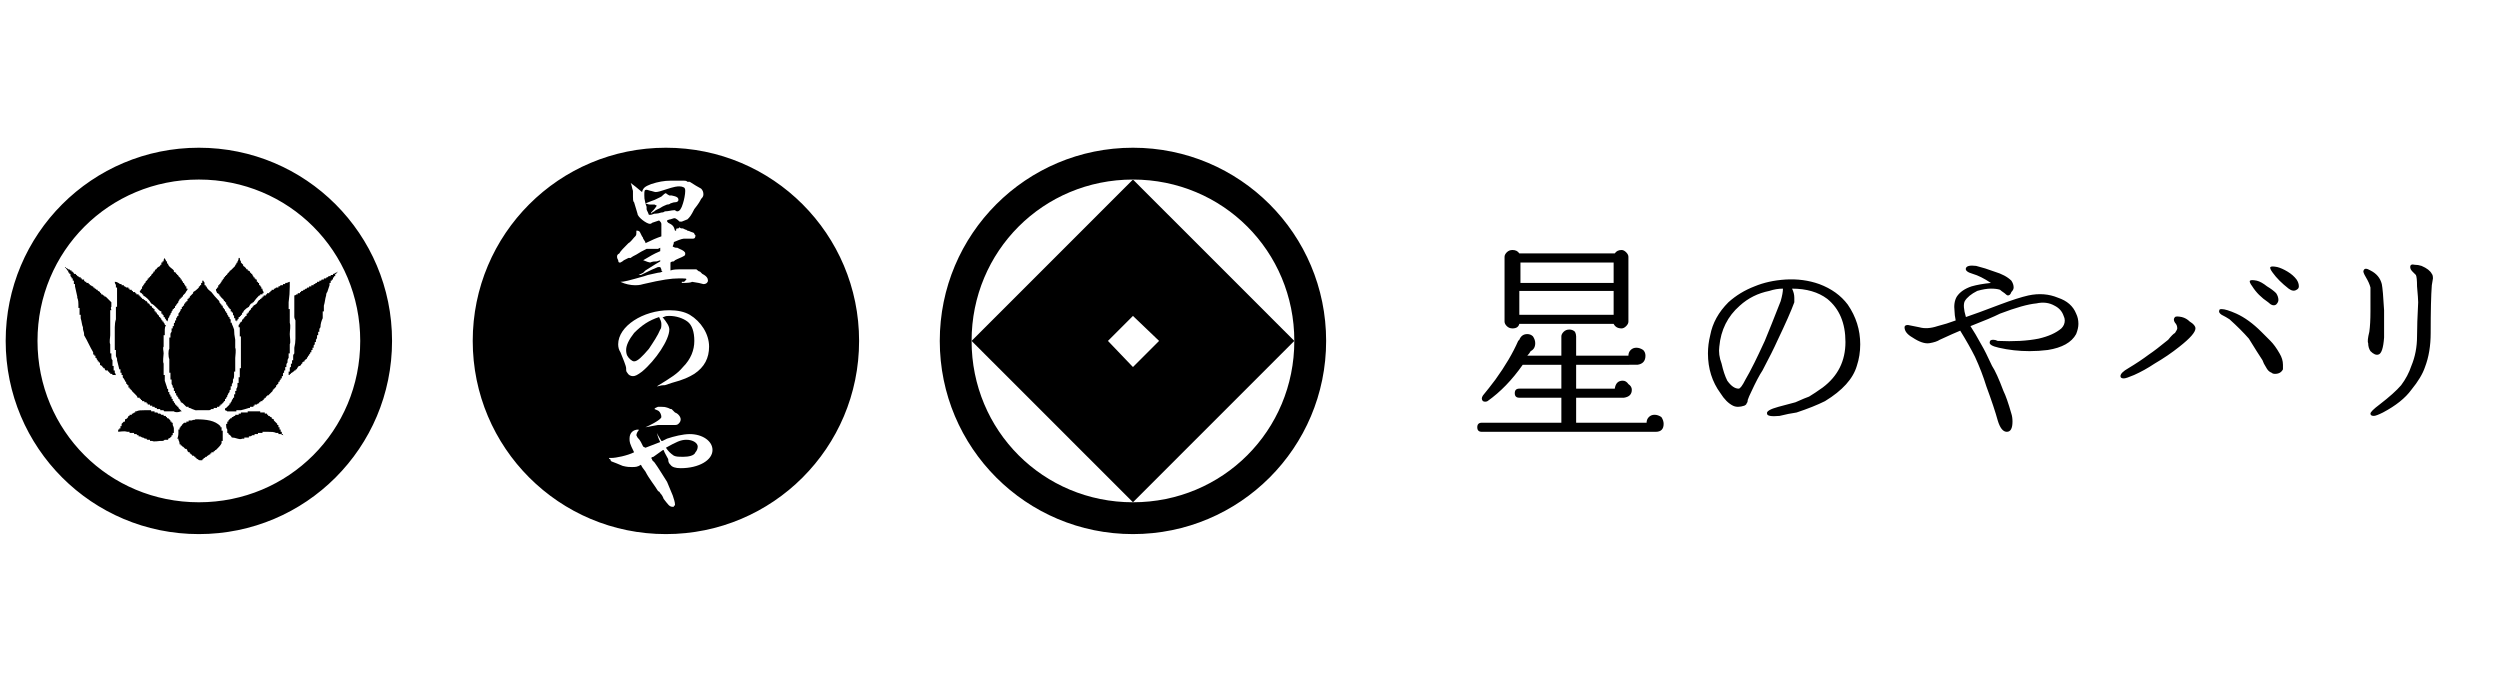 <svg xmlns="http://www.w3.org/2000/svg" width="220" height="60" version="1.2"><style/><path d="M99.7 13c-9.4 0-17 7.6-17 17s7.6 17 17 17 17-7.6 17-17-7.6-17-17-17zm0 31.2c-7.9 0-14.2-6.3-14.2-14.2 0-7.9 6.3-14.2 14.2-14.2 7.9 0 14.2 6.3 14.2 14.2 0 7.9-6.3 14.2-14.2 14.2z"/><path d="M99.7 15.8 85.5 30l14.2 14.2L113.9 30zM97.5 30l2.2-2.2L102 30l-2.3 2.3zM60.4 38.7c-.5 0-.9.2-1.8.7.2.3.4.5.7.7.2.1.5.1.8.1.5 0 1-.1 1.1-.4.1-.1.2-.3.2-.5 0-.3-.4-.6-1-.6zM59.3 18.5h.1q.1.1.2.1.3 0 .5-.7c.1-.3.2-.8.2-1.1 0-.1 0-.2-.1-.3q-.2-.1-.4-.1c-.2 0-.4 0-1.3.3-.3.1-.6.2-.8.2 0 0-.1 0-.4-.1-.1 0-.3-.1-.4-.1-.2 0-.2.1-.2.5 0 .2 0 .3.1.7l.5-.2c.3-.1.3-.1.7-.3l.2-.1q.3-.3.4-.3s.1.1.3.2h.2c.5.1.6.2.6.4 0 .1-.1.2-.3.2-.1 0-.1 0-.4.1q-.1.1-.3.1c-.2.1-.3.1-.6.3l-.4.2q-.1.1-.3.2l-.1.1v-.1c.2-.2.3-.3.5-.6l-.2-.1h-.3c-.2 0-.2 0-.5-.1l.1.3v.2c0 .1.1.2.2.5h.2l.3-.1h.1q.2 0 .5-.1.2 0 .3-.1c.3 0 .6-.1.8-.1zM55.8 29.3q-.7.9-.7 1.5 0 .3.1.5c.1.2.4.5.6.5.3 0 .7-.4 1.3-1.1.4-.6.8-1.2 1-1.7.1-.1.1-.3.1-.5s-.1-.4-.2-.6c-.9.3-1.5.7-2.2 1.4z"/><path d="M58.6 13c-9.4 0-17 7.6-17 17s7.6 17 17 17 17-7.6 17-17-7.6-17-17-17zM58 36.2c-.1-.1-.2-.1-.4-.2 0-.1.1-.1.3-.2h.3c.2 0 .3 0 .6.1.2.1.2.1.3.1l.3.3c.3.1.5.4.5.6 0 .2-.1.3-.2.4q-.1.1-.3.1h-1.5c-.5.1-.6.1-1.1.2 1.1-.5 1.4-.8 1.4-.9 0-.2-.1-.4-.2-.5zm1.1-2.5-.6.2h-.1c-.3 0-.4.1-.6.1 1.3-.8 1.8-1.1 2.3-1.7.7-.7 1-1.5 1-2.3 0-.8-.2-1.4-.6-1.7-.4-.3-1-.5-1.6-.5-.2 0-.3 0-.5.1h-.1c.4.5.6.8.6 1.1 0 .9-1.2 2.7-2.4 3.7-.4.3-.6.4-.8.4-.2 0-.4-.1-.5-.3-.1-.1-.1-.2-.1-.4s-.3-.9-.5-1.4q-.2-.3-.2-.7c0-1.6 2.2-3 4.5-3q1.1 0 1.8.4c1 .6 1.7 1.7 1.7 2.8 0 1-.4 1.8-1.3 2.4-.5.3-.9.5-2 .8zm-4.6-11.4c.1-.2.4-.5.8-.9.2-.1.4-.4.5-.5l.1-.1c.1-.1.1-.2.1-.3v-.2h.1s.1 0 .2.1l.2.4q.1.1.1.2c.2.3.2.3.2.4q.8-.4 1.4-.6v-1.1q0-.1-.1-.2l-.1-.1-.3.1-.3.1q-.1.1-.2.1c-.3 0-1.1-.6-1.1-.9q-.1-.3-.3-1c-.1-.1-.1-.1-.1-1-.1-.3-.1-.5-.2-.7.4.3.4.3 1 .8.1-.4.3-.5.8-.7q.9-.3 1.7-.3h1.2c.1 0 .2 0 .3.1h.2c.3.2.8.5 1 .6q.2.2.2.5c0 .2-.1.3-.2.4-.1.2-.2.4-.6.9-.3.6-.4.7-.6.9l-.5.2h-.2c-.1-.1-.2-.2-.4-.3-.1 0-.1 0-.4.1q-.1 0-.3.1c0 .1 0 .1.1.2.4.2.5.3.6.7h.1c0-.2 0-.2.2-.2l.1-.1c.1.1.1.1.3.1l.2.1q.1 0 .2.1c.1 0 .3.1.3.1.3.1.3.1.3.2l.1.1q0 .3-.2.3h-.7c-.2 0-.3 0-1 .3 0 .2-.1.3-.1.4.2.1.2.1.4.1l.2.1q.5.2.5.4c0 .2 0 .2-.7.5l-.2.1-.1.1q-.2 0-.3.1v.7c.3-.1.5-.1 1.2-.1h1c.1 0 .1 0 .2.1q.1.1.2.1l.2.2c.4.2.5.4.5.6 0 .1-.1.3-.4.3l-.4-.1-.6-.1q-.1.1-.9.1v-.1h.2l.2-.2c0-.1 0-.1-.7-.1-.6 0-1.4.1-3.1.5-.3.1-.6.1-.7.1-.4 0-.9-.1-1.3-.3.3 0 .7-.1 2.1-.5l.3-.1.9-.2q.2 0 .4-.1l-.1-.1v-.1l-.1-.2h-.2q-.5.2-1.1.5l-.4.2h-.2l.4-.2.2-.2c.8-.5 1.1-.7 1.3-.8v-.1l-.3.1c-.5 0-.5.1-.6.1q-.1 0-.6-.2c.7-.4.8-.5 1.5-.8v-.3l-.2.1h-1c-.4.2-.6.3-.9.5-.2.1-.4.2-.5.3h-.2l-.4.2q-.1.1-.3.2h-.1s-.1 0-.1-.2c-.1-.2-.1-.2-.1-.3 0-.1 0-.2.2-.3zm5.4 18.9q-.7 0-.9-.3c-.1-.1-.2-.2-.2-.5-.2-.4-.3-.5-.4-.8q-.1 0-.2.1-.3.2-.7.5-.1 0-.2.1.1.1.1.2l.2.2c.3.4.9 1.4 1.1 1.7q.2.5.5 1.2c.1.3.2.6.2.8 0 .1 0 .1-.1.1v.1h-.1c-.3 0-.4-.2-.8-.7q-.1-.3-.3-.5c-.1-.2-.1-.1-.2-.2-.3-.5-.8-1.1-1.1-1.7-.3-.4-.3-.4-.4-.6-.3.2-.5.2-.8.2-.2 0-.4 0-.8-.1-.5-.2-.7-.3-1-.4q-.1-.1-.1-.2c-.1 0-.1 0-.1-.1h.2c.4 0 1.4-.2 2-.5-.4-.8-.4-.9-.4-1.2 0-.5.3-.8.8-.8 0 .1 0 .1-.1.2q-.1.2-.1.3l.1.2q.2.2.3.4l.2.4.2.1 1.3-.5c-.2-.4-.2-.5-.3-.8.2.4.3.5.4.7h.1l.4-.2c.6-.2 1.4-.4 2-.4 1.1 0 2 .6 2 1.4 0 .9-1.2 1.6-2.8 1.6zM17.5 13c-9.4 0-17 7.6-17 17s7.6 17 17 17 17-7.6 17-17-7.6-17-17-17zm0 31.2C9.6 44.2 3.3 37.9 3.3 30c0-7.9 6.3-14.2 14.2-14.2 7.9 0 14.2 6.3 14.2 14.2 0 7.9-6.3 14.2-14.2 14.2z"/><path fill-rule="evenodd" d="M12.4 25.8h.1v.1h.1v.1q.2.1.4.3.2.2.3.4c.2.1.3.2.5.4l.2.2q.1.1.2.1v.2h.1v.1q.1 0 .1.1v.1h.1v.1l.1.1v.1h.1v.1q.1-.1.1-.3l.1-.1v-.1l.1-.1v-.1l.1-.1v-.1l.1-.1v-.1h.1v-.1h.1V27q0-.1.1-.1v-.1q.1 0 .1-.1l.1-.1v-.1l.1-.1v-.1h.1v-.1h.1v-.1h.1V26l.1-.1.1-.1q.1-.2.2-.3v-.1h-.1v-.2h-.1v-.1l-.1-.1v-.1h-.1v-.1l-.1-.1v-.1h-.1v-.1l-.1-.1-.1-.1q0-.1-.1-.1 0-.1-.1-.1V24q-.1 0-.2-.1v-.1l-.1-.1c-.1-.1-.3-.2-.4-.4v-.1h-.1V23h-.1v-.1q-.1-.1-.1-.2-.1.1-.1.2v.1h-.1v.1h-.1v.2h-.1v.1q-.2.1-.3.2 0 .1-.1.1-.1.1-.1.2h-.1v.1l-.1.1-.1.1v.1h-.1v.1h-.1v.1H13v.1l-.1.1-.1.1v.1q-.1 0-.1.1l-.1.1v.1h-.1v.2c-.1 0-.1.2-.2.2 0 .2.1.1.1.2zM19.2 25.8q0 .1.1.1v.1q.1 0 .1.1l.1.1.1.1.1.1v.1h.1v.1h.1v.2h.1v.1l.1.1q0 .1.1.1v.1h.1v.2h.1v.1h.1v.2l.1.1v.2h.1v.1q0 .1.1.2v-.1h.1v-.1q.1 0 .1-.1v-.1h.1q0-.1.1-.1v-.1h.1v-.1q0-.1.1-.1 0-.1.1-.2.2-.2.4-.3.1-.2.2-.3h.1q0-.1.1-.1.2-.3.5-.6h.1v-.1h.2v-.1h.1c0-.2-.1-.2-.1-.3v-.1H23v-.1q0-.1-.1-.1v-.1h-.1v-.2h-.1v-.1h-.1v-.2h-.1q0-.1-.1-.1v-.1h-.1v-.1l-.1-.1v-.1h-.1V24H22v-.1q-.1-.1-.2-.1v-.1h-.1q-.1-.2-.3-.3v-.1l-.1-.1-.1-.1V23q-.1-.1-.1-.3H21q0 .2-.1.3v.1q-.1 0-.1.1t-.1.1v.1l-.4.4q-.1 0-.1.1l-.2.2q0 .1-.1.1 0 .1-.1.1v.1h-.1v.1l-.1.1q0 .1-.1.1v.1l-.1.1q0 .1-.1.1v.1h-.1v.2h-.1v.1c-.1 0-.1.1-.1.1 0 .1.1.2.1.3h.1zM10.1 32.6H10v-.4h-.1v-.5c-.1-.1-.1-.2-.1-.3V31.1h-.1v-.8c-.1-.2 0-.6 0-.8v-2.2h.1c0-.1-.1-.2 0-.3v-.4l-.2-.2-.2-.2-.1-.1h-.1q0-.1-.1-.1l-.1-.1h-.1v-.1q-.1 0-.1-.1-.1-.1-.2-.1v-.1h-.1l-.1-.1q-.1 0-.1-.1h-.1v-.1h-.1l-.1-.1h-.1V25h-.1v-.1h-.2v-.1h-.1l-.1-.1v-.1h-.2v-.1h-.1v-.1H7q-.1 0-.1-.1h-.1q0-.1-.1-.1 0-.1-.1-.1h-.1V24q-.1 0-.1-.1h-.1v-.1h-.1l-.1-.1H6l-.1-.1h-.1v-.1h-.1l.1.1q0 .1.1.1v.1H6v.1q0 .1.1.1v.1h.1v.2l.1.1v.1h.1v.2h.1V25h.1v.2q.1.5.2.9v.1c.1.2.1.5.1.6V27.1H7V27.7h.1v.3c.1.3.1.6.2.8v.1c0 .2.1.3.1.5v.1c.3.5.5 1 .8 1.5v.2h.1v.1h.1v.2h.1v.1l.1.1v.1h.1v.1h.1v.2q.1.1.2.1v.1q.1 0 .1.1h.1q0 .1.1.2h.2v.1h.1v.1h.1v.1h.1q.1 0 .1.1H10.2v.1q0-.2-.1-.3v-.2zM29.4 24.1h-.1v.1h-.2v.1h-.2q0 .1-.1.1t-.1.1h-.2v.1h-.2q0 .1-.1.1h-.1v.1h-.2v.1h-.1l-.1.1h-.1v.1h-.2v.1h-.2v.1h-.1q-.1 0-.1.1h-.1l-.1.1h-.1q0 .1-.1.1h-.1v.1h-.1v.1h-.2v.1h-.1q-.1.1-.2.1v1.9q0 .1.1.3v1.6q0 .4-.1.8v.5q-.1.1-.1.2v.4h-.1V32h-.1V32.3q-.1 0-.1.1V32.7h-.1V33h.1v-.1h.1q0-.1.1-.1l.1-.1q.1 0 .1-.1h.1q0-.1.1-.1.1-.2.2-.3h.1l.1-.1q0-.1.1-.1v-.1q.1-.1.2-.1v-.1q.1 0 .1-.1h.1v-.1l.1-.1v-.1h.1v-.1l.1-.1V31h.1v-.2h.1v-.2h.1v-.2l.1-.1v-.2h.1v-.2q.1-.1.1-.2v-.2h.1V29.2h.1V29q0-.1.1-.2c0-.3.1-.6.2-.8v-.6h.1v-.5c.1-.3.1-.6.2-.9q0-.2.1-.3l.2-.6v-.2h.1v-.2h.1v-.1h.1v-.1q0-.1.1-.1v-.1h.1v-.2h.1V24q.1 0 .1-.1c-.1.1-.2.1-.3.2zM19.8 35.2v-.1h.1V35l.1-.1v-.1q.1-.1.1-.2l.1-.1v-.1q0-.1.1-.1V34h.1v-.2q.1-.1.1-.2v-.2c.1-.1.1-.3.1-.4V32.7h.1v-1.2c0-.2.1-.7 0-.9v-.7q-.1-.5-.1-.9-.1-.3-.2-.5v-.1h-.1V28.1q-.1 0-.1-.1v-.1h-.1v-.1l-.1-.1v-.1l-.1-.1v-.1h-.1v-.1q0-.1-.1-.1v-.1q-.1 0-.1-.1v-.1h-.1v-.1q-.1 0-.1-.1l-.1-.1v-.1l-.1-.1q-.3-.3-.6-.7c-.1-.1-.3-.2-.4-.4q0-.1-.1-.1v-.1H18v-.2c0-.1-.1-.1-.1-.2h-.1v.2h-.1v.2h-.1v.1h-.1v.1l-.1.1q-.2.2-.4.3v.1l-.1.1-.2.2v.1h-.1v.1h-.1v.2h-.1v.1h-.1v.1q-.1 0-.1.1v.1h-.1v.1H16v.2h-.1v.1q-.1.2-.2.3v.2h-.1v.1l-.1.1v.2h-.1v.2q-.1 0-.1.1v.2h-.1v.2h-.1V29.2q-.1.1-.1.2V29.7h-.1v1c-.1.1-.1.7 0 .9v1.2h.1v.6h.1v.4q.1.1.1.2v.1q.1 0 .1.1v.2h.1v.2h.1v.2h.1v.1l.1.1v.1h.1v.1l.1.1v.1q.1 0 .2.1l.2.2.1.1h.2v.1h.1q.2.1.5.2H18.4q.1 0 .2-.1h.2v-.1H19.1v-.1h.2v-.1h.1v-.1h.1q0-.1.1-.1 0-.1.1-.1v-.1h.1v-.1z"/><path fill-rule="evenodd" d="M25.4 31.5v-.4h.1v-.8c.1-.2 0-.6 0-.9 0-.3.1-.7 0-1V27.2h-.1v-.6q.1-.7.1-1.4v-.4c-.1 0-.2.1-.3.1h-.1v.1h-.2v.1h-.2l-.1.1h-.1v.1h-.2l-.1.1h-.1v.1h-.2v.1h-.1v.1h-.1v.1h-.2v.1h-.1v.1h-.2v.1h-.1v.1H23v.1h-.1q0 .1-.1.1-.1.1-.2.3-.1.1-.3.2 0 .1-.1.1v.1h-.1v.1l-.1.1-.1.1v.1h-.1v.1h-.1v.2h-.1q0 .1-.1.1v.1q-.1 0-.1.1-.1 0-.1.1v.1h-.1q0 .1-.1.1v.1l-.1.1v.2h.1v.8h.1V32.4h-.1v.8H21v.5h-.1v.2q0 .2-.1.3v.2h-.1V34.7h-.1V35h-.1v.1l-.1.1v.1l-.1.1v.1h-.1v.1l-.1.1-.2.2s-.1 0-.1.1v.1q.1 0 .2.1h.8v-.1h.4q.4-.1.7-.2h.1v-.1H22.3v-.1h.1v-.1h.2l.1-.1h.1v-.1h.1q0-.1.1-.1h.1v-.1h.1v-.1q.1 0 .1-.1h.1v-.1q.1 0 .1-.1h.1l.1-.1.2-.2.1-.1v-.1q.1 0 .1-.1.1 0 .1-.1.1 0 .1-.1v-.1h.1v-.1q.1 0 .1-.1v-.1h.1v-.1l.1-.1v-.1h.1v-.2h.1v-.2q0-.1.1-.1v-.2h.1V32.3h.1v-.2q0-.1.1-.2v-.1q0-.2.1-.3zM15.9 36.2h.1l-.3-.3v-.1h-.1v-.1h-.1v-.1h-.1v-.1l-.1-.1v-.1h-.1v-.2h-.1v-.2H15v-.1q0-.1-.1-.1v-.2h-.1v-.2q0-.1-.1-.1v-.1l-.2-.6V33h-.1v-1c-.1-.2 0-.7 0-.9 0-.2-.1-.5 0-.6v-1h.1V29q0-.2.1-.4h-.1v-.1l-.1-.1v-.1h-.1v-.1q-.1 0-.1-.1t-.1-.1v-.1H14v-.1l-.1-.1-.1-.1v-.1h-.1v-.1h-.1v-.2h-.1v-.1h-.1q0-.1-.1-.2h-.1q0-.1-.1-.2H13q0-.1-.1-.2h-.1q0-.1-.1-.1l-.1-.1h-.1v-.1h-.1v-.1h-.1V26h-.1v-.1H12v-.1h-.1v-.1h-.2v-.1h-.1v-.1h-.2v-.1h-.1v-.1h-.2l-.1-.1h-.1v-.1h-.2V25h-.1c-.1 0-.2-.2-.5-.2 0 .2.1.2.1.3v.2h.1V27h-.1v1.1q-.1.3-.1.7v2h.1v.5c0 .1.1.2.1.3v.1l.2.8h.1V32.8h.1v.2h.1v.2q.1.1.2.3 0 .1.1.1v.1q0 .1.1.1v.1h.1v.2h.1v.1q.1 0 .1.1.1 0 .1.1l.4.4q.1.1.1.2h.2v.1h.1v.1h.1v.1h.2v.1h.2v.1h.1v.1h.2v.1h.2v.1h.2q0 .1.1.1h.1v.1H14.1v.1H14.4q0 .1.1.1h.8c.1.1.4.1.6 0zM15.2 37.4v-.2h-.1v-.1H15V37l-.1-.1-.1-.1h-.1v-.1h-.1v-.1h-.2v-.1h-.2l-.1-.1h-.2q0-.1-.1-.1h-.2v-.1H13.3v-.1h-.6c-.3 0-.5 0-.7.1h-.1v.1h-.1l-.1.1h-.1v.1h-.2v.1h-.1q0 .1-.1.2t-.2.1v.2h-.1l-.2.2v.2h-.1v.2h-.1v.1h-.1v.2h-.1c.3 0 .6-.1.9 0h.2v.1h.4v.1h.2l.1.1h.1v.1h.1q.1 0 .2.1h.1q.1.1.2.1h.1q0 .1.1.1h.2v.1h.2c.1.1.6 0 .7 0h.2q.1 0 .2-.1H14.8v-.1c.1 0 .2-.1.3-.2v-.1h.1v-.2h.1v-.4q0-.1-.1-.3zM24.9 38.3v-.1h-.1V38h-.1v-.2h-.1v-.2h-.1v-.2h-.1v-.1l-.3-.3v-.1c-.1 0-.2-.1-.2-.1v-.1h-.1l-.1-.1h-.1v-.1h-.1v-.1h-.2v-.1h-.4v-.1h-1.1v.1h-.6v.1H21v.1h-.3v.1h-.1l-.1.1h-.1v.1h-.1l-.1.1-.1.1v.1H20v.2h-.1v.1c0 .1 0 .3.1.4V38.1h.1v.1q.2.1.3.3.2 0 .5.1s.3.1.4 0h.2v-.1h.4v-.1h.1q.1 0 .2-.1h.2v-.1H22.7v-.1h.4V38h.5c.3 0 .5 0 .7.1h.2v.1h.2c.1 0 .1.1.3.1h-.1zM19.6 38v-.1h-.1V37.6h-.1v-.1c-.5-.5-1.2-.6-2.2-.6-.1.1-.2 0-.3.1H16.6v.1h-.2v.1h-.2l-.1.1-.1.1q0 .1-.1.1v.1q-.1 0-.1.1v.1h-.1V38.1q0 .3-.1.5h.1v.1q.1.2.1.3v.1h.1v.1h.1q0 .1.1.1l.2.2h.1q.1.1.1.2l.1.1h.1v.1q.1 0 .1.1h.1v.1h.1q.1 0 .1.1h.1v.1h.1v.1h.1c.1.1.1.1.2.1h.2q0-.1.1-.1 0-.1.1-.1l.1-.1h.1q0-.1.1-.1l.1-.1h.1v-.1h.1v-.1h.2v-.1h.1q0-.1.1-.1l.1-.1c.2-.2.3-.3.4-.5v-.2h.1V38z"/><path d="M146.4 37.3q0 .7-.7.7H130.4q-.4 0-.4-.4t.4-.4h7V35h-3.7q-.4 0-.4-.4t.4-.4h3.7v-2.1H134q-1.4 2-3.1 3.2-.2.1-.4 0-.2-.2 0-.5.5-.6 1.1-1.4 1.3-1.8 2-3.4l.1-.1q.2-.5.7-.5.3 0 .5.2.2.3.2.6 0 .5-.4.7-.1.2-.3.4h3v-1.7q0-.2.2-.4t.5-.2q.3 0 .5.2.1.2.1.4v1.7h4.6q0-.3.2-.5t.5-.2q.3 0 .6.2.2.2.2.5 0 .7-.7.8H138.7v2.1h3.4q.1-.7.7-.7.3 0 .5.3.3.2.3.5 0 .6-.7.7H138.7v2.2h6.2q0-.3.2-.5t.5-.2q.3 0 .6.2.2.3.2.6zm-3.1-9q0 .2-.2.4t-.4.2q-.5 0-.7-.4h-8.3q-.1.4-.6.4-.3 0-.5-.2t-.2-.4v-5.7q0-.2.2-.4t.5-.2q.4 0 .6.3h8.4q.2-.3.6-.3.2 0 .4.2t.2.4v5.7zm-1.3-3.4v-1.8h-8.2v1.8zm0 2.8v-2.1h-8.3v2.1zM163.4 32.2q-.5 1.7-2.8 3.1-1 .5-2.5 1-.7.1-1.5.3-1.1.1-1.1-.2-.1-.3 1-.6.8-.2 1.5-.4.9-.4 1.2-.5.5-.3 1.2-.8 2-1.5 2-4t-1.6-3.8q-1.2-.9-3.1-.9.2.4.2.8v.4q-.4 1.1-1.5 3.4-.4.9-1.3 2.6-.4.6-1 1.9-.2.4-.3.7 0 .2-.1.3 0 .1-.2.2-.6.2-1 0-.6-.3-1.1-1.1-1.1-1.5-1.1-3.5 0-.8.2-1.6.3-1.6 1.6-2.9 1-.9 2.3-1.4 1.2-.5 2.7-.6 1.6-.1 3 .4 1.6.6 2.5 1.8 1.1 1.6 1.1 3.5 0 1-.3 1.9zm-6.5-6.8q-.6 0-1.2.2-1.5.3-2.6 1.3-1.6 1.4-1.8 3.6-.1.7.2 1.5.2.9.5 1.5.5.7 1 .7.2 0 .6-.8.3-.5.8-1.5.3-.6.9-1.9.5-1.2 1.4-3.5.2-.7.2-1.1zM182.7 27.6q.2.4.2.9 0 .4-.2.9-.6 1.1-2.5 1.4-.8.1-1.6.1-1.4 0-2.7-.3-.9-.2-.8-.5 0-.2.3-.2.2 0 .4.1 2.1.1 3.6-.2 1.3-.3 2-.9.3-.3.3-.7 0-.2-.1-.4-.2-.6-.8-.9-.7-.4-1.6-.2-1.1.1-3.2.9-.8.4-2.6 1.1.4.6 1 1.7.3.5.9 1.8.4.6 1 2.2.3.6.7 2 .1.3.1.7 0 .9-.5.9t-.8-1q-.3-1.1-1-3-.4-1.3-1-2.6-.5-1-1.3-2.3-.5.2-1.8.8-.3.2-.9.3-.6.1-1.5-.5-.7-.4-.7-.9 0-.2.3-.2l1 .2q.7.2 1.6-.1.8-.2 1.6-.5-.1-.5-.1-.8-.1-.8.2-1.3.4-.6 1.3-.9.7-.2 1.7-.3-.9-.6-1.6-.8-.7-.2-.6-.5.1-.3.9-.2.8.2 1.6.5 1 .3 1.5.8.2.3.2.6 0 .2-.2.4-.1.3-.3.3-.1 0-.3-.2-.3-.2-.4-.3-.3-.1-.8-.1t-1.2.2q-.8.4-1.1.9-.2.4.1 1.4.9-.3 3-1.1 1.6-.6 2.5-.8 1.4-.3 2.6.2 1.2.4 1.6 1.4zM191.8 30.5q-1 .8-2.2 1.5-.9.6-1.8 1-.7.3-.9.3-.3 0-.3-.2 0-.3.7-.7 1-.6 1.8-1.2.6-.4 1.7-1.3.4-.5.6-.6.2-.3.2-.4 0-.3-.2-.5-.2-.3 0-.5.1-.1.6 0 .4.1.7.4.5.3.5.6 0 .5-1.4 1.6zm9.1 2q-.2.4-.7.4-.2 0-.3-.1-.3-.1-.5-.5-.2-.3-.3-.6-.4-.6-1.2-1.9-.7-.8-1.7-1.7-.3-.2-.7-.4-.3-.2-.2-.4 0-.1.2-.1.4 0 1.3.4 1.1.5 2.2 1.6l.8.8q.4.4.8 1.1.3.5.3 1v.4zm-.6-5.7q-.3.2-.7-.2-.9-.6-1.4-1.4-.3-.4-.2-.5.1-.1.6 0 .4.1.9.5.5.3.8.6.2.3.2.6 0 .2-.2.4zm1.8-1.3q-.3.2-.7-.1-.9-.7-1.4-1.4-.3-.4-.2-.5.1-.1.6 0 .4.1.9.4.5.3.8.7.2.3.2.6 0 .2-.2.3zM209.8 27.3v2.4q-.1 1.4-.5 1.5-.3.1-.7-.3-.2-.3-.2-.7-.1-.2.1-1 .1-.7.1-1.8v-2.1q-.1-.4-.4-.9-.3-.5-.2-.6.1-.3.6 0 .8.4 1 1.2.1.5.2 2.3zm4.3-2.8-.1.6q-.1 1.3-.1 4.2 0 1.7-.5 3-.3.9-1.2 2-.8 1.1-2.5 2-.6.3-.8.3-.3 0-.3-.2t.8-.8q1.3-1 1.9-1.7.6-.8.9-1.7.5-1.2.5-2.6 0-1.1.1-3 0-.3-.1-1.4 0-.8-.1-1l-.3-.3q-.2-.2-.2-.4 0-.3.4-.2.3 0 .6.1.7.3.9.7.1.1.1.4z"/></svg>